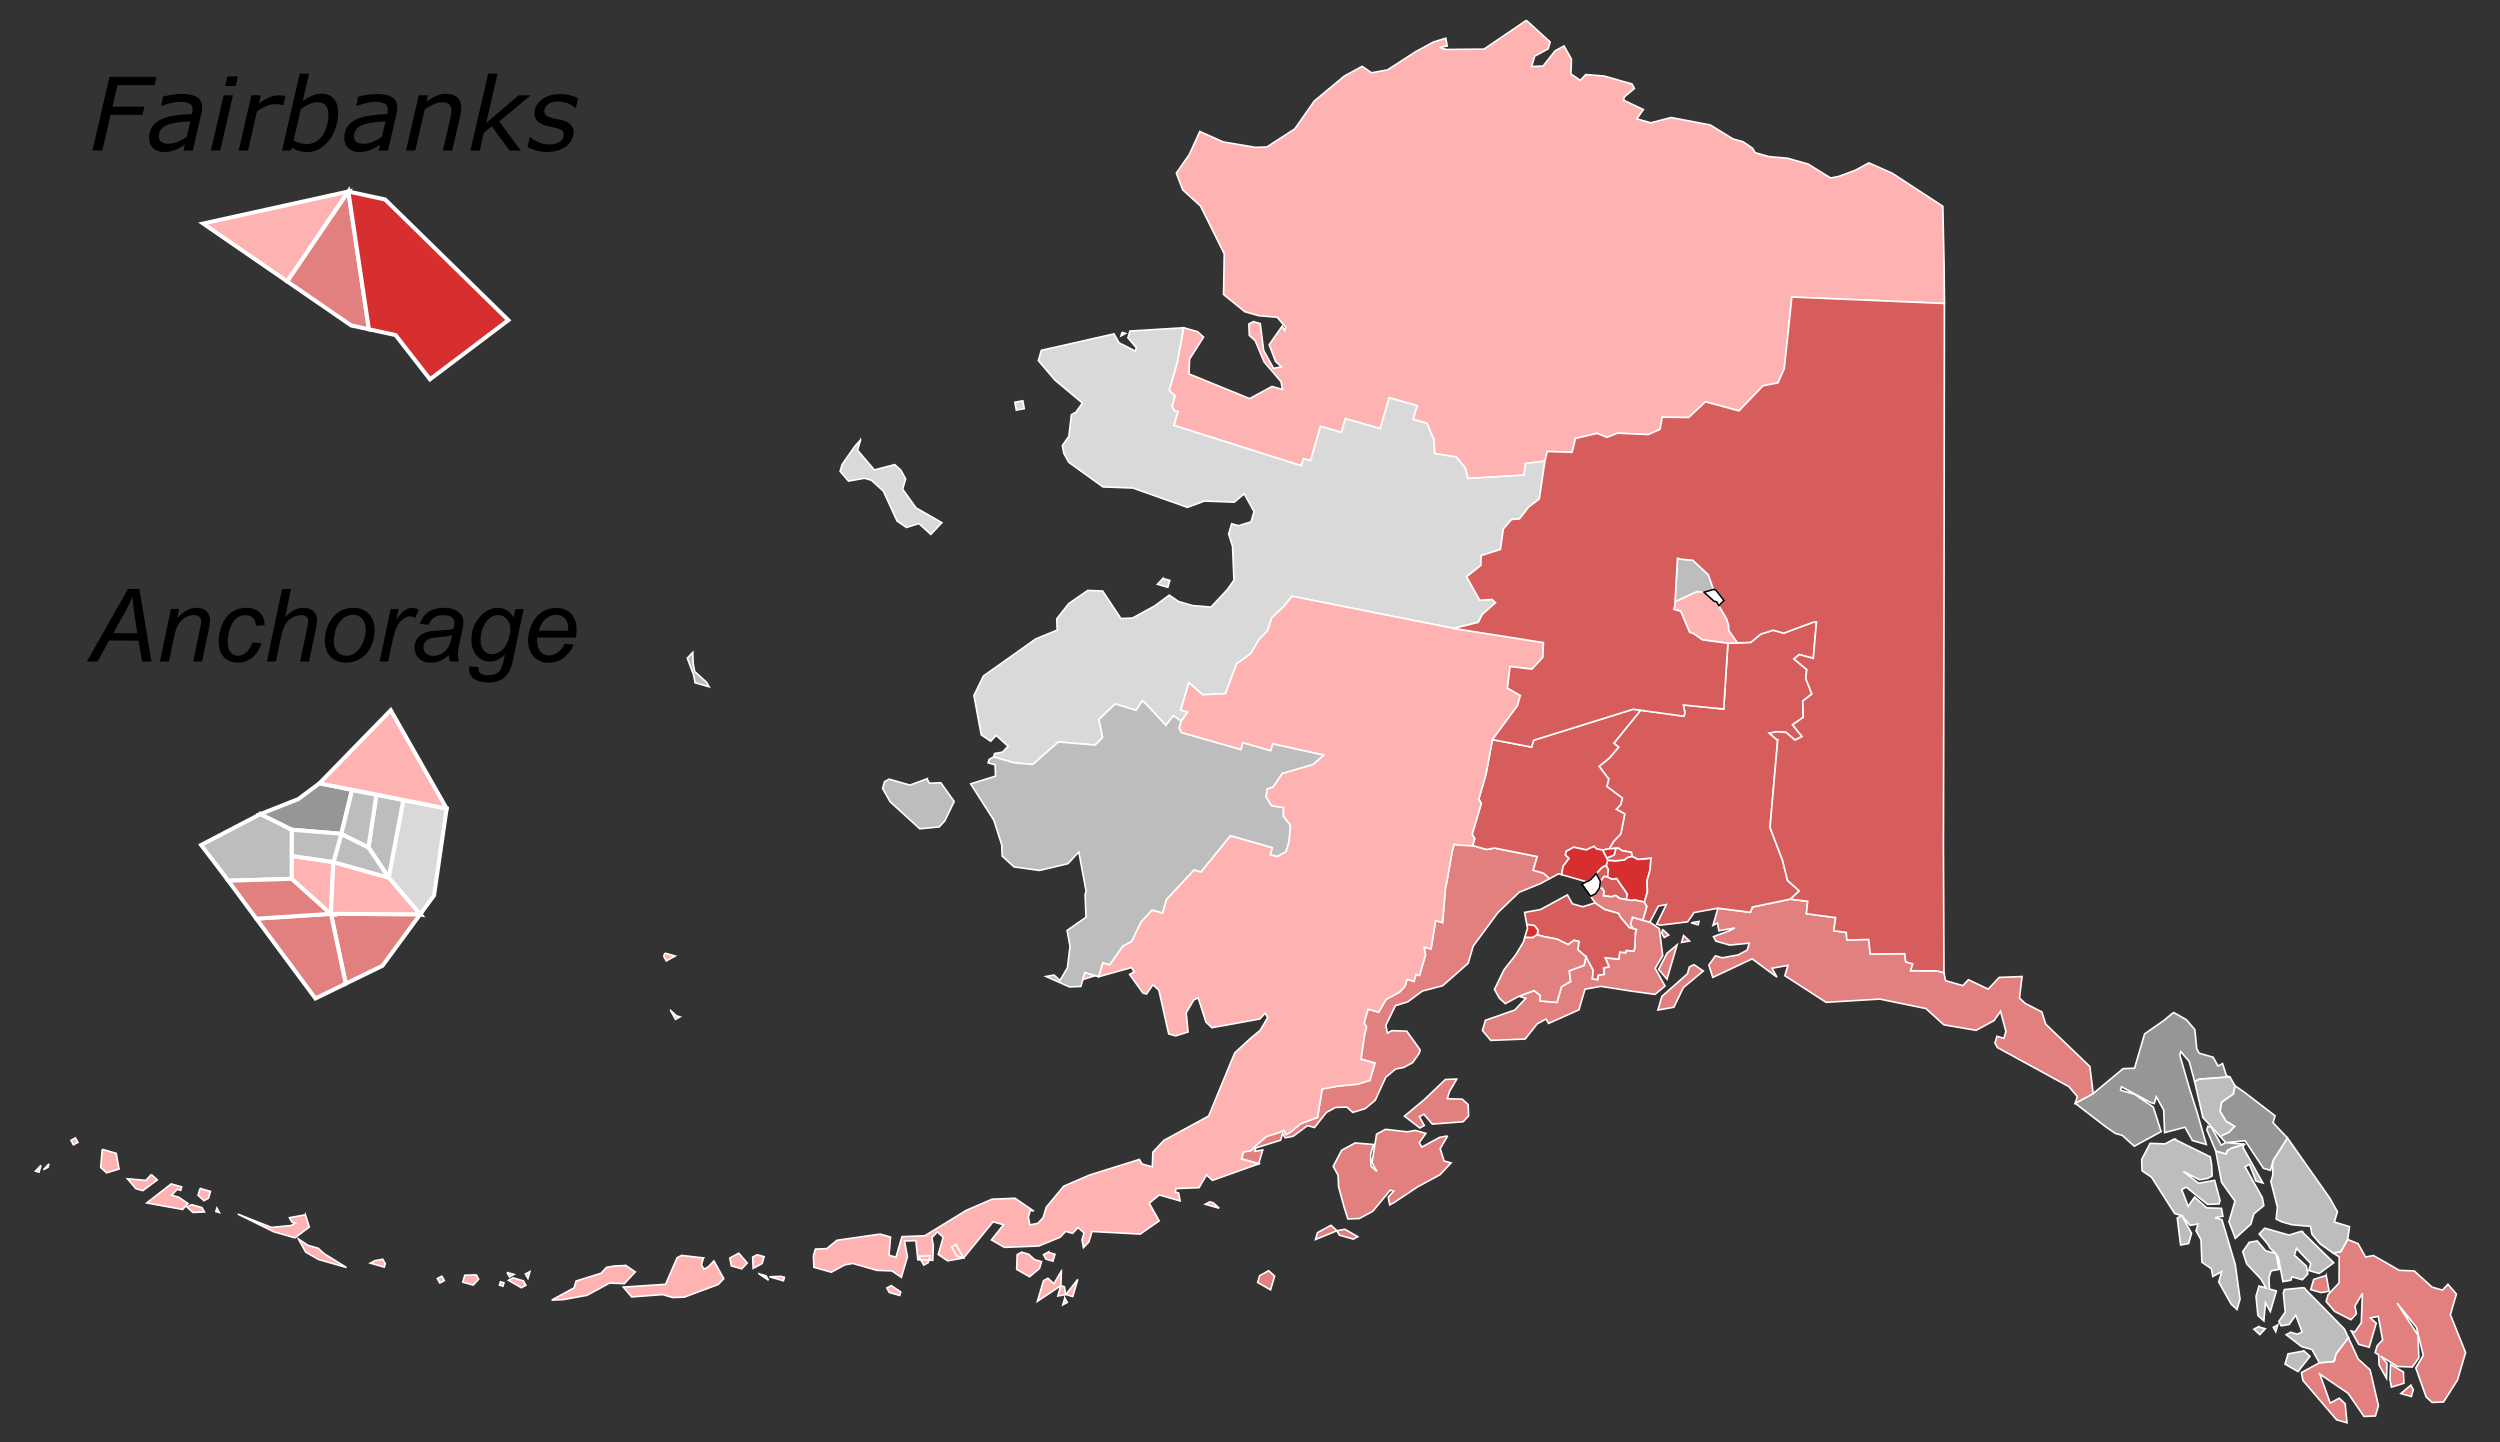 <svg xmlns:dc="http://purl.org/dc/elements/1.1/" xmlns:cc="http://creativecommons.org/ns#" xmlns:rdf="http://www.w3.org/1999/02/22-rdf-syntax-ns#" xmlns:svg="http://www.w3.org/2000/svg" xmlns="http://www.w3.org/2000/svg" xmlns:sodipodi="http://sodipodi.sourceforge.net/DTD/sodipodi-0.dtd" xmlns:inkscape="http://www.inkscape.org/namespaces/inkscape" version="1.1" id="svg5598" x="0px" y="0px" width="462.734" height="266.93" viewBox="0 0 462.734 266.93" enable-background="new 0 0 462.734 266.93" xml:space="preserve" sodipodi:docname="Alaska Senate election 2014.svg" inkscape:version="0.92.2 (5c3e80d, 2017-08-06)"><rect x="0" y="0" width="462.734" height="266.93" fill="#333333" stroke="none"/><sodipodi:namedview pagecolor="#ffffff" bordercolor="#666666" borderopacity="1" objecttolerance="10" gridtolerance="10" guidetolerance="10" inkscape:pageopacity="0" inkscape:pageshadow="2" inkscape:window-width="1278" inkscape:window-height="1351" id="namedview4644" showgrid="false" inkscape:zoom="3.0940724" inkscape:cx="256.92907" inkscape:cy="99.870112" inkscape:window-x="1272" inkscape:window-y="0" inkscape:window-maximized="0" inkscape:current-layer="AK_Counties"/><defs id="defs3"/><g id="layer1" transform="translate(-127.875,-385.424)"><g font-size="12px" stroke-miterlimit="4" id="AK_Counties" transform="matrix(2.921,0.835,0.846,-2.883,-358.369,1776.766)" style="font-size:12px;fill:#228b22;fill-opacity:1;fill-rule:nonzero;stroke:#ffffff;stroke-width:0.1;stroke-miterlimit:4"><path stroke-miterlimit="4" id="path4255" d="m 114.209,514.376 -1.982,-2.424 -2.205,-0.66 -0.439,0 0.439,0.221 -0.219,0.439 -0.66,-0.439 -0.881,-0.883 -1.322,-1.543 -0.883,-0.441 -0.66,0.223 -0.881,-0.883 -1.322,-1.982 -0.662,-1.98 -1.322,-1.543 -0.66,-0.219 -1.982,-0.223 -1.543,0.223 -0.221,-1.545 -0.439,-1.32 0.66,-0.881 1.322,-0.66 2.203,-2.426 0.66,-2.424 1.543,-0.658 0.883,0 1.102,0.219 0.66,-0.441 0,-0.219 -0.219,0.219 -0.441,-1.32 0.66,-0.883 0.441,-0.221 -0.441,-0.219 -0.881,0.881 -0.664,1.543 -0.438,0 -0.221,-0.221 0.221,-0.662 0.438,-0.219 0.885,-1.104 0.66,-0.439 0.66,-0.439 0.223,-0.441 -0.662,0 -1.102,-1.1 -3.967,0.438 -0.221,0.883 0.441,1.543 -0.441,0.219 -0.883,0 0.223,-2.203 0,-1.762 0.441,-0.221 0,-0.66 0.219,-0.221 0.221,0 0,-0.883 7.713,-0.221 0.439,0 0,0.443 0.441,0 0,2.201 1.32,0 0,0.881 2.203,0 0,1.982 1.762,0 0,-0.879 0.883,0 0.701,-0.876 0.265,-0.781 1.322,0.159 0.712,-0.496 0.342,-0.577 3.219,1.149 -0.104,0.712 1.09,0.47 -0.031,0.61 1.465,0.37 -0.036,0.881 1.175,0.667 0.643,-0.071 0.544,0.427 1.823,0.437 0.6,0.511 -0.085,0.755 1.554,0.427 0.712,1.216 2.113,0.029 0.98,1.897 0.821,0.427 0.126,0.942 -0.346,1.951 -0.439,2.422 9.031,2.203 -0.66,2.203 -1.102,3.525 -3.523,1.102 -1.543,0.219 -0.441,-0.439 -0.219,-0.221 -0.883,-0.66 -0.439,-0.223 -1.543,0.441 -1.322,0 -1.102,-0.219 -0.881,0 -0.223,0.219 -0.658,0.221 -0.664,0 -1.541,0.441 -2.424,-0.221 -1.102,-0.66 -0.881,0 0.221,0.66 -1.322,0.221 0,0.221 0.439,0.658 -0.219,0.223 -1.764,0 -1.1,-0.223 -0.219,-0.439 -0.662,0.221 -0.219,0.883 -0.662,0.66 -0.439,-0.441 -0.441,-1.102 -0.66,-0.221 0,0.662 0.66,0.66 0,0.441 -1.762,0.881 z" style="fill:#ffb2b2;fill-opacity:1;stroke:#ffffff;stroke-width:0.1;stroke-miterlimit:4"/><path stroke-miterlimit="4" id="path4293" d="m 183.139,456.072 -0.191,-0.838 -0.431,-0.214 0.425,-0.126 0.441,-1.543 -0.441,-0.879 0,-0.441 0.662,-0.441 1.102,-0.221 0.219,0.441 -0.219,0.441 0.219,0.879 0.441,-1.762 -0.221,-0.66 -0.221,0 0.662,-0.662 0.66,0 0,1.543 -0.439,0.221 0.439,0.221 0.662,-1.322 -0.221,-0.439 0,-0.441 0.244,-0.07 0.195,-0.592 0.662,-0.662 -0.221,0.883 -0.494,0.33 1.154,-0.33 0.881,0.221 0.221,0.662 -0.439,1.32 -1.764,1.541 1.543,-1.1 0.881,-1.543 -0.221,-0.881 1.104,-1.543 0.438,-0.219 0.66,0.219 0.441,1.543 0,1.762 -1.539,1.982 0,1.322 -0.664,0.439 -0.219,-0.439 -0.66,0 -1.322,0.66 -0.881,-0.221 -1.764,0.441 -0.439,-0.221 -0.662,0.662 -0.684,0.076 0,-1e-5 0,-2e-5 z m -0.638,-2.5 -0.662,-0.441 0,-0.658 0.662,0 0.441,0.219 -0.441,0.881 z m 2.365,-3.309 -0.447,-1.168 0.023,-0.479 -0.838,-0.33 -0.883,-0.883 0.221,-0.441 2.645,-1.762 0.66,0 -0.441,1.102 -0.439,0.221 -0.441,-0.441 -1.102,1.541 1.982,-0.66 1.322,-1.1 0.662,0.219 0,0.662 -1.104,1.982 -0.881,0.439 -0.939,1.098 4e-5,0 z m 2.924,-0.877 0.219,-0.883 0.221,-0.439 0.662,0.439 -0.221,0.662 -0.881,0.221 z m 1.541,-0.883 -0.439,-0.658 0.66,0 0,0.439 -0.221,0.219 z" style="fill:#e27f7f;fill-opacity:1;stroke:#ffffff;stroke-width:0.1;stroke-miterlimit:4"/><path stroke-miterlimit="4" id="path7118" d="m 177.874,461.062 -0.439,-1.541 0,-0.221 0.221,-0.662 0,-0.439 0.825,-1.414 0.124,-0.718 0.373,-0.071 0.66,0 1.102,0.221 0.219,-0.439 0.66,-0.443 0.9,-0.313 0.431,0.214 0.19,0.838 -0.113,0.785 -0.965,0.02 0,0.66 -0.662,0.662 -3.525,2.863 z m -2.424,-1.102 -0.66,-0.439 -0.221,-0.221 0,-0.221 -0.441,0 -0.221,0 0.883,-1.762 1.102,-0.881 0,-1.324 0.66,-0.879 0.662,1.1 0,0.662 0.441,0.66 -0.221,0.441 -1.543,1.541 0.221,0.221 0.66,-0.881 0.441,0 -1.764,1.764 0,0.219 z m -4.184,-0.881 -0.443,-0.441 -0.881,-0.221 -0.219,-1.1 0.219,-0.662 0.662,-0.219 1.98,-1.764 0.441,0 0.662,-0.439 0.439,0.219 0,-0.439 0.441,-0.441 0.441,-1.32 0.66,-0.221 0.221,-0.441 0.439,0.441 0,-0.662 1.104,-1.1 0.439,-0.223 0,0.223 0,0.439 -0.879,1.982 -1.545,2.422 -0.439,0 0.439,0.221 -0.219,0.443 -0.881,-0.223 -0.883,0.441 -0.221,-0.662 -0.662,0.883 0.223,0.221 1.543,-0.66 0.66,0.219 0,0.221 -0.66,1.102 -0.883,-0.441 -1.102,0.441 1.102,-0.221 0.439,0.221 0.221,0.219 -0.221,0.662 -0.219,0.439 -2.422,0.441 z m 1.76,-4.406 -0.219,-0.221 0.66,-1.541 0.439,0.219 0,0.662 -0.881,0.881 z m 7.273,1.104 -0.662,-0.443 -1.543,0 -0.221,-0.439 0.662,-0.441 0.221,-0.219 0.439,-0.221 0.221,-0.221 0.66,-1.32 0.443,0.219 0,0.221 0.66,0 0.219,0.439 -0.219,0.441 -0.881,0.441 0,0.439 1.1,-0.66 0,-0.441 0.662,0 0.662,0.881 -2.424,1.324 z m -1.104,-1.764 -0.66,0 -0.662,0.439 -0.439,-0.219 -0.221,-0.662 0.441,-0.66 1.102,-0.66 0.439,-0.441 -0.439,0 0,-0.662 0.439,-1.102 0.441,-0.219 -0.221,1.102 0.439,-0.441 0,1.322 -0.439,0 -0.221,0.662 0,0.439 0.441,0.219 -0.441,0.883 z m 2.203,-1.541 -1.1,-0.441 0,-0.221 0.439,-1.102 -0.221,-0.662 0.221,-0.219 0.441,0.219 0.217,0.662 0.664,-0.881 -0.223,-0.221 -0.441,0 -0.217,-0.221 1.102,-0.441 0.66,0 0.662,-0.658 0.838,0.33 -0.023,0.479 0.447,1.168 -0.381,0.445 -3.086,1.764 z m -0.881,-2.645 -0.219,-0.221 0.219,-0.221 0,0.441 z m -1.102,-0.441 -0.221,-0.221 0.441,-0.221 0.219,0.441 -0.439,0 z m 3.084,-0.66 -0.883,-0.441 0,-0.662 0.883,-0.219 0.441,1.1 -0.441,0.223 z" style="fill:#bdbdbd;fill-opacity:1;stroke:#ffffff;stroke-width:0.1;stroke-miterlimit:4"/><path stroke-miterlimit="4" id="path4277" d="m 169.064,466.57 -0.443,-0.66 -0.881,-1.102 0,-1.764 0,-0.439 -0.66,-0.221 -1.322,-1.982 -0.881,-0.881 2.203,-0.883 0.66,-0.221 0.441,0 0.883,-0.439 1.32,1.322 -0.883,1.32 -1.32,0.441 -0.881,0 0,0.221 1.982,-0.441 0.219,0 0,0.441 0.662,-0.662 0.441,-1.32 1.1,0.66 0.662,-0.66 0.881,0 -1.102,1.762 -0.879,1.322 -1.104,1.762 0,0.221 0.66,-0.439 0.662,-1.102 0.219,0.219 1.764,0.662 -0.221,0 -0.439,0.66 -0.223,-0.221 -0.439,0.439 -0.879,0 -0.223,0.223 -0.439,1.102 -0.662,0.441 -0.879,0.219 z m 4.844,-3.303 0.047,-0.508 -0.541,-0.688 0.06,-0.57 0.531,-0.496 0.584,-0.152 -0.227,-0.432 -0.447,-0.408 0.436,-0.271 1.1,0.439 1.545,-1.322 0.439,0 0,0.441 0,0.221 0.439,1.541 -1.102,0.662 0,0.439 -2.203,0.881 -0.662,0.223 3e-5,0 z m 0.443,-3.525 -0.223,-0.221 -0.221,0.221 -0.66,0.66 -0.221,0 0,-0.221 0.881,-1.102 0.221,0 0.441,0 0,0.221 0.221,0.221 0.66,0.439 -1.1,-0.219 z" style="fill:#969696;fill-opacity:1;stroke:#ffffff;stroke-width:0.1;stroke-miterlimit:4"/><path stroke-miterlimit="4" id="path7032" d="m 173.907,463.267 -0.439,0.439 -1.764,-0.662 -0.219,-0.219 1.1,-1.984 1.33,-0.829 0.447,0.409 0.226,0.431 -0.583,0.152 -0.532,0.496 -0.06,0.572 0.542,0.687 -0.048,0.507 z" style="fill:#bdbdbd;fill-opacity:1;stroke:#ffffff;stroke-width:0.1;stroke-miterlimit:4"/><path stroke-miterlimit="4" id="path4273" d="m 145.769,466.956 -1.051,-0.166 -2.084,-1.111 -0.025,-0.348 -1.965,-0.303 0,-1.102 0.221,0.219 0.219,-0.439 0.881,0.439 -0.219,-0.219 -0.881,-0.66 0.219,-0.223 0.881,0 1.104,0.441 0,-0.441 -0.441,-0.439 -0.881,-0.441 -0.439,0 -0.223,-0.66 0.441,-0.662 1.982,1.764 1.764,-0.66 -0.441,0.439 0.881,0.441 0,-0.662 2.865,-0.881 3.084,1.102 2.863,0.221 1.32,-0.66 1.984,0.219 0.881,0.881 0.221,0.662 0.66,-1.102 0,-0.441 -0.439,0 0,-0.439 0.221,-0.221 4.844,-1.102 0.662,-0.441 0,-0.439 0.881,0.881 -0.66,1.543 -3.305,1.762 -0.439,0.66 -1.104,0.219 -0.439,0.223 -0.221,1.32 -1.32,-0.441 -0.441,-0.879 -1.322,0.221 -0.223,-0.443 -1.1,0 -0.221,0.443 -0.439,0 -1.543,-0.443 0,0.443 -0.439,0 -0.201,0.467 -2.012,-0.598 -0.338,0.828 -1.266,-0.398 -0.168,0.443 -0.756,-0.121 -0.115,0.811 -1.777,-0.262 -0.139,0.758 z m -16.58,-1.928 -2.646,-0.221 -0.441,-0.223 -0.881,0 -0.881,-0.219 -0.221,0 0,-0.439 0.221,-1.982 0,-0.221 0.441,-2.203 -0.441,0 0.221,-1.762 -0.441,0 0.221,-0.441 0,-1.322 -0.221,0 0,-0.441 -0.439,0 0,-0.441 -0.221,-0.439 -0.221,-0.221 -0.441,-0.439 -0.219,-0.883 -0.662,0 0,-0.879 0.221,-0.221 0,-0.441 0.221,-1.543 0.881,0 0,-1.102 -0.66,-0.441 -1.102,-0.439 -0.881,-0.441 0.219,-1.76 -0.881,-0.662 -0.439,-0.662 -0.221,-0.219 -0.221,0.219 -0.219,-0.219 -0.662,-0.441 -0.439,-0.658 -0.219,-0.441 -0.439,-0.221 0,-0.443 1.098,0 0,0.883 -0.439,-0.219 0,0.219 1.32,0.881 0,0.441 0.221,-0.221 0.439,0.221 0.662,0.881 0.439,0 0.441,1.102 0.439,0.441 0.662,0.219 0.439,-0.219 0.662,0.439 0.441,0.662 0.219,1.541 0.441,0.66 0.439,0.223 0.441,0.439 0.223,0.66 0,0.221 -1.104,0.883 -0.881,-0.221 -0.221,-0.221 -0.221,0.441 0.221,1.32 0.66,0.441 0.662,0.879 1.102,0.664 1.102,1.76 0,1.102 0.879,2.424 0.883,1.543 1.104,0.881 0.441,0.441 -0.441,0.219 -0.66,0 0,0.883 z m 6.609,-1.984 0,-0.439 0.221,-0.221 0.219,0 0,-0.221 0.221,-0.881 0,-0.221 -0.459,-0.092 0.002,-0.145 -0.346,-0.057 0.059,-0.439 -0.812,-0.146 0.379,-0.465 -0.301,-0.176 0.154,-0.355 -0.344,-0.154 0.039,-0.275 -0.312,-0.041 -0.107,0.529 -0.646,0.666 0.031,-0.537 -0.779,-0.572 0.264,-0.611 -0.439,-0.459 0.002,-1.01 -1.014,-0.201 -0.08,0.334 -0.445,0.18 -0.795,-0.598 0.443,0 -0.443,-0.883 -1.539,-1.102 0,-0.66 0.658,-0.441 1.984,0.662 0.443,1.1 0.439,0.441 0.219,-0.221 1.543,1.322 0,1.322 0.881,0.439 1.764,0.221 1.541,0.221 0.439,0.662 -0.881,0.881 0.223,0.881 -0.662,1.543 -0.66,0.219 -0.441,0 -0.66,0 -8e-5,-6e-5 z m 1.98,-0.219 0,-0.221 0.221,-0.221 0.223,0.221 -0.443,0.221 z m 1.324,0 0,-0.441 0.438,0.221 -0.438,0.221 z m -0.223,-0.662 -0.439,-0.66 -0.219,-1.102 0.658,-0.441 0,2.203 z m 1.322,-0.881 -0.221,-0.221 0,-0.441 -1.102,-1.762 0,-0.881 0.883,0.439 0.219,1.324 0.441,0.66 0.441,0.66 -0.662,0.221 z m -11.898,-10.795 -0.658,-0.219 -0.883,-1.543 -0.881,-1.322 1.102,-0.441 0.219,0.221 -0.439,0.439 0.221,0.223 0.662,-0.441 1.762,0.66 0.219,0.439 -0.219,0.662 -0.439,0.221 -0.881,-0.221 0,0.441 0.217,0.881 z m 0.441,-3.525 -0.441,-0.219 -0.877,-0.881 -0.225,0.219 0.225,0.662 -0.664,0 -0.441,-0.221 -1.322,-0.221 -0.439,-0.439 0.221,-1.764 0.439,-0.441 -0.439,0.221 -0.221,0.66 0,0.662 -1.102,-0.221 -0.662,-0.66 -0.219,-1.1 0.439,-0.441 0.221,-0.664 0.662,-1.1 0.439,-0.66 0.66,0.219 0.664,0.662 0.658,1.543 0.221,0 -0.221,-0.443 0.221,-0.439 0.221,0.219 1.1,1.322 1.105,1.102 0.439,0.881 -0.439,0 -0.441,0.662 0.219,0.881 z m -5.287,-7.27 -0.662,-0.662 0,-0.441 1.104,0.883 -0.441,0.221 z m 0.441,-0.221 0.219,-0.219 0.881,0 0.221,0.219 -0.881,0.221 -0.439,-0.221 z m -3.305,-3.523 -0.441,-0.441 0,-0.441 0.881,-0.219 0,0.881 -0.439,0.221 z" style="fill:#e27f7f;fill-opacity:1;stroke:#ffffff;stroke-width:0.1;stroke-miterlimit:4"/><path stroke-miterlimit="4" id="path8275" d="m 129.743,460.831 -0.335,0.672 0.883,0.441 1.32,1.322 0.442,-0.441 0.66,0 0.66,0.441 0.661,-0.221 0.882,0 0.22,-0.22 0.662,-0.441 0.439,0 0,-0.221 0.221,-0.88 0,-0.221 -0.458,-0.092 0.002,-0.145 -0.346,-0.056 0.058,-0.44 -0.813,-0.147 0.379,-0.465 -0.3,-0.174 0.153,-0.355 -0.343,-0.154 0.038,-0.275 -0.312,-0.042 -0.108,0.53 -0.645,0.665 -0.6,0.285 -0.081,0.508 -0.301,-0.017 -0.276,-0.353 -0.743,0.137 -0.873,-0.078 -0.363,0.003 -0.022,0.273 -0.287,0.218 -0.473,-0.056 z" style="fill:#d75d5d;fill-opacity:1;stroke:#ffffff;stroke-width:0.1;stroke-miterlimit:4"/><path stroke-miterlimit="4" id="path8263" d="m 130.525,460.396 -0.213,-0.249 -0.463,-0.124 0,0.599 -0.106,0.21 0.473,0.056 0.287,-0.218 0.022,-0.273 z" style="fill:#d72f30;fill-opacity:1;stroke:#ffffff;stroke-width:0.1;stroke-miterlimit:4"/><path stroke-miterlimit="4" id="path8249" d="m 133.764,459.911 0.03,-0.537 -0.778,-0.572 0.264,-0.612 -0.439,-0.458 0.002,-1.01 -1.014,-0.202 -0.081,0.335 -0.447,0.179 -0.794,-0.598 -0.658,-0.66 -0.441,0.219 -0.44,0.441 0.221,1.322 0.437,1.101 0.223,0.883 0,0.28 0.464,0.124 0.213,0.249 0.363,-0.003 0.873,0.078 0.743,-0.137 0.276,0.353 0.301,0.017 0.081,-0.508 0.6,-0.285 z" style="fill:#e27f7f;fill-opacity:1;stroke:#ffffff;stroke-width:0.1;stroke-miterlimit:4"/><path stroke-miterlimit="4" id="path8341" d="m 133.308,464.63 0.133,0.352 0.212,0.031 -0.085,0.449 -0.197,0.225 -0.219,-0.219 -0.225,-0.45 0.38,-0.388 z" style="fill:#d75d5d;fill-opacity:1;stroke:#ffffff;stroke-width:0.1;stroke-miterlimit:4"/><path stroke-miterlimit="4" id="path8322" d="m 133.37,464.208 0.154,0.033 0.166,-0.135 0.047,-0.287 0.52,0.092 0.123,0.115 0.098,0.018 0.24,-0.104 0.422,0.042 -0.038,0.345 -0.895,0.744 -0.263,-0.113 -0.29,0.055 -0.212,-0.031 -0.133,-0.352 0.062,-0.422 z" style="fill:#d75d5d;fill-opacity:1;stroke:#ffffff;stroke-width:0.1;stroke-miterlimit:4"/><path stroke-miterlimit="4" id="path8283" d="m 135.14,463.982 0.351,0.042 0.119,0.076 0.627,0.045 0,0.662 -0.219,0.66 0,0.66 -0.146,0.732 -0.742,-0.291 -0.396,0.084 -0.246,-0.148 -0.16,-0.211 -0.5,-0.197 -0.449,-0.088 -0.006,-0.322 0.197,-0.225 0.085,-0.449 0.29,-0.055 0.263,0.113 0.895,-0.744 0.038,-0.345 z" style="fill:#d72f30;fill-opacity:1;stroke:#ffffff;stroke-width:0.1;stroke-miterlimit:4"/><path stroke-miterlimit="4" id="path4275" d="m 136.237,464.146 0.221,-0.22 0,-0.881 -0.66,0 0,-0.441 0.22,-0.22 -0.22,0 -0.662,0.441 -0.22,0.22 -0.882,0 -0.661,0.221 -0.388,0.31 0.253,0.238 0.132,0.394 0.154,0.033 0.165,-0.135 0.049,-0.287 0.518,0.092 0.124,0.114 0.097,0.018 0.24,-0.104 0.773,0.085 0.12,0.075 0.626,0.046 z" style="fill:#e27f7f;fill-opacity:1;stroke:#ffffff;stroke-width:0.1;stroke-miterlimit:4"/><path stroke-miterlimit="4" id="path8231" d="m 131.725,473.038 0.348,-0.152 -0.365,-0.816 -0.454,-0.648 0.782,-0.589 0.022,-0.479 1.107,-0.426 0.011,-0.406 -0.177,-0.358 0.573,-0.131 0.115,-1.241 -0.296,-0.575 -0.129,-0.512 0.531,0.192 0.241,-0.083 0.585,0.054 0.112,-0.216 0.4,-0.083 0.74,0.292 0.147,-0.734 0,-0.66 0.219,-0.66 0,-0.662 0.221,-0.219 0,-0.441 0,-0.441 0.441,0 0.219,1.102 0.441,0.221 -0.223,-1.322 0.223,0 1.543,0.662 0.219,0.66 1.322,0.662 1.965,0.303 0.025,0.348 2.084,1.111 0.381,0.641 -0.867,0.418 -0.629,1.098 -1.303,1.744 -1.047,5.293 -0.609,0.281 0.439,0.219 0.52,0.113 0.66,-0.305 0.35,0.328 -0.756,0.537 0.498,0.625 -0.309,0.957 0.414,0.568 -0.625,0.814 -0.094,0.547 -0.934,0.414 0.238,0.346 0.885,0.014 -0.441,2.209 -0.178,-0.059 -1.549,-1.16 -0.66,0 -0.662,-0.443 -0.441,-0.658 -1.32,-0.441 0.881,-3.965 -2.424,-0.442 0.221,-0.44 0,-0.219 -2.631,-0.377 -1.001,-2.41 z m 8.038,-9.111 -0.441,-0.221 0.441,0 0,0.221 z" style="fill:#d75d5d;fill-opacity:1;stroke:#ffffff;stroke-width:0.1;stroke-miterlimit:4"/><path stroke-miterlimit="4" id="path8259" d="m 130.925,464.367 -0.195,-3.7e-4 -0.439,-0.441 -0.442,0.22 -0.66,0 0,0.882 -2.647,-0.22 -0.441,-0.222 -0.881,0 0,0.442 -0.22,0.221 0,1.982 -0.22,0.22 0,1.542 -0.221,2.202 2.424,0.222 0,0.44 5.289,3.525 0.454,0.065 -1.001,-2.41 0.348,-0.152 -0.365,-0.815 -0.454,-0.648 0.782,-0.588 0.023,-0.48 1.106,-0.425 0.012,-0.407 -0.177,-0.358 0.573,-0.131 0.115,-1.241 -0.296,-0.574 -0.129,-0.512 -0.362,-0.186 -0.362,-0.038 -0.212,0.107 -0.392,-0.34 -0.778,-0.051 -0.366,-0.378 0.025,-0.226 0.268,-0.134 -0.215,-0.562 0.056,-0.53 z" style="fill:#d75d5d;fill-opacity:1;stroke:#ffffff;stroke-width:0.1;stroke-miterlimit:4"/><path stroke-miterlimit="4" id="path8317-1" d="m 133.648,466.844 0.146,0.053 0.242,-0.084 0.583,0.056 0.113,-0.216 -0.246,-0.148 -0.159,-0.212 -0.5,-0.196 -0.45,-0.089 -0.101,0.108 0.381,0.301 -0.01,0.426 z" style="fill:#d75d5d;fill-opacity:1;stroke:#ffffff;stroke-width:0.1;stroke-miterlimit:4"/><path stroke-miterlimit="4" id="path8308" d="m 133.277,466.116 -0.376,0.403 0.362,0.186 0.385,0.139 0.01,-0.426 -0.381,-0.301 z" style="fill:#d72f30;fill-opacity:1;stroke:#ffffff;stroke-width:0.1;stroke-miterlimit:4"/><path stroke-miterlimit="4" id="path4267" d="m 133.378,466.009 -0.006,-0.322 -0.218,-0.219 -0.441,-0.882 -0.073,-0.101 -0.147,-0.118 -1.568,3.7e-4 -0.056,0.53 0.215,0.562 -0.268,0.134 -0.025,0.226 0.366,0.378 0.778,0.051 0.392,0.34 0.212,-0.107 0.362,0.038 0.477,-0.511 z" style="fill:#d72f30;fill-opacity:1;stroke:#ffffff;stroke-width:0.1;stroke-miterlimit:4"/><path stroke-miterlimit="4" id="path7958" d="m 132.875,482.459 -0.603,2.616 0.221,0 0.699,0.14 1.167,-0.599 0.555,-0.781 -0.51,-0.326 -0.424,-0.078 -1.105,-0.972 z" style="fill:#000000;fill-opacity:1;stroke:#ffffff;stroke-width:0.1;stroke-miterlimit:4"/><path stroke-miterlimit="4" id="path7966" d="m 137.237,481.077 -0.559,-0.187 -1.542,-0.222 -0.661,0.222 -0.219,0 -0.883,1.1 -0.44,0 -4e-5,0.22 -0.058,0.249 1.105,0.972 0.424,0.078 0.72,-0.359 0.185,0 0.198,-0.189 0.672,-0.64 0.234,-0.355 0.097,-0.306 0.727,-0.583 z" style="fill:#ffb2b2;fill-opacity:1;stroke:#ffffff;stroke-width:0.1;stroke-miterlimit:4"/><path stroke-miterlimit="4" id="path8014" d="m 99.445,490.362 -3.082,-1.102 0,-0.439 0.66,-0.441 0,-0.221 -1.102,0.221 -0.441,0.441 -3.965,-2.205 0,-0.66 1.32,-0.881 1.984,-0.883 -0.221,-0.658 -0.221,-0.221 0.221,-1.324 -0.221,-0.658 0.221,-0.441 0.441,-0.441 2.422,-0.881 1.764,0.441 3.525,-0.221 0.883,0.66 1.762,0.441 0.441,0.662 0.881,-0.885 0,-0.658 -0.662,-0.441 -0.439,0 0,-0.66 0.439,-0.662 0.662,-1.98 -0.221,-0.662 -0.66,-1.322 -1.102,-0.221 -0.885,0 -0.658,0.221 -0.662,-0.881 -1.1,-1.102 -0.662,-0.221 -1.543,1.322 -0.881,-0.221 -0.883,-1.102 -0.439,-1.102 0.219,-0.66 -1.1,-0.883 -2.424,-3.082 -0.221,-1.322 1.102,-2.203 0.662,-0.221 0.219,0.439 0.883,-0.439 -0.221,-0.441 -0.441,-0.219 0,-0.221 1.322,0 1.102,0.221 1.102,1.762 2.205,0.439 0.311,0.572 -0.531,1.01 0.689,1.195 1.324,-0.027 0.211,0.68 0.418,-0.225 1.381,-0.84 0.27,0.703 0.553,-0.203 0.223,0.658 -0.441,0 0,1.764 1.018,-0.486 1.314,0.449 0.137,1.955 0.652,0.834 0.252,1.01 0.344,0.652 0.016,0.816 0.508,0.881 0.309,0.75 10.004,0.832 1.336,0.783 0.098,0.537 0.572,0.914 -0.262,0.133 -0.701,-0.26 -1.174,1.178 0.639,0.912 -0.154,0.584 1.027,0.691 -0.184,1.254 0.312,0.705 0.461,0.173 0.327,0.845 0.488,0.67 -0.319,2.338 -1.09,-0.471 0.104,-0.713 -3.219,-1.148 -0.342,0.576 -0.711,0.496 -1.322,-0.158 -0.266,0.779 -0.701,0.877 -0.883,0 0,0.879 -1.762,0 0,-1.982 -2.203,0 0,-0.881 -1.32,0 0,-2.201 -0.441,0 0,-0.443 -0.439,0 -7.713,0.221 0,0.883 -0.221,0 -0.219,0.221 0,0.66 -0.441,0.221 0,1.762 -0.223,2.203 z m -3.523,-1.32 0,-0.221 0.221,0.221 -0.221,0 z m -4.627,-5.729 -0.439,-0.221 0.221,-0.441 0.439,0.221 -0.221,0.441 z m -8.812,-5.068 -0.217,-0.439 -0.441,-1.322 0,-0.441 0.658,-0.439 0.883,0.439 0.439,0 0.883,-0.439 1.32,-1.543 0.662,-0.221 0.66,0.441 0.881,-0.441 0.441,0.883 -1.764,0.439 -1.102,0.881 0,0.66 -0.439,0.441 -0.441,0.221 -1.102,-0.662 -1.322,0.883 0,0.66 z m 20.049,-3.084 -0.219,-0.439 0.66,0 0,0.439 -0.441,0 z" style="fill:#d9d9d9;fill-opacity:1;stroke:#ffffff;stroke-width:0.1;stroke-miterlimit:4"/><path stroke-miterlimit="4" id="path8041" d="m 103.435,467.575 -0.211,-0.68 -1.324,0.027 -0.689,-1.195 0.531,-1.01 -0.311,-0.572 -2.205,-0.439 -1.102,-1.762 -1.102,-0.221 -1.322,0 -0.221,-0.221 0,-0.221 0.441,0 0.221,-0.662 -1.322,-0.879 1.982,-1.764 0.881,-1.322 0.221,-0.66 0.881,-0.441 1.543,0.223 1.545,0.879 0.439,0.881 1.102,-2.203 0,-0.221 0.438,-1.32 -0.879,-1.102 0.441,-0.881 0.221,-1.322 -0.221,-0.881 -0.441,0.221 -0.441,-0.221 1.545,-0.221 0.66,0.221 0,0.881 0.881,0 0,0.881 0.439,0 0.441,1.322 0.441,0.439 0.219,1.322 0.441,0.881 0.662,0 0,0.883 0.658,1.32 0.441,0.881 0.441,0 1.102,2.645 2.643,0 0,-0.441 0.441,0 0.439,0.441 0,0.662 -0.197,0.977 -0.574,0.424 -0.131,0.504 -0.748,-0.082 -0.451,0.418 -0.084,0.48 0.322,0.236 0.303,0.947 1.646,1.059 0.467,0.742 -3.195,-0.197 0,-0.441 -1.764,0 0,-0.439 -2.863,0 -0.879,0 -0.223,0.219 0,0.441 -0.553,0.203 -0.27,-0.703 -1.381,0.84 -0.418,0.225 z m -27.121,-4.75 -0.217,-0.441 0.656,-0.881 0.223,-0.441 0.883,0 -0.223,0.221 -0.883,0.441 -0.217,0.439 -0.223,0.662 z m 15.863,-3.525 -0.883,-0.662 -1.32,0 -0.223,-0.221 0,-0.439 0.662,-0.66 2.203,-1.102 1.102,0.439 0.221,0.441 0.219,1.32 -1.102,0.883 -0.66,-0.221 -0.219,0.221 z" style="fill:#bdbdbd;fill-opacity:1;stroke:#ffffff;stroke-width:0.1;stroke-miterlimit:4"/><path stroke-miterlimit="4" d="m 125.882,477.806 -5.492,-0.68 -10.004,-0.832 -0.309,-0.75 -0.508,-0.881 -0.016,-0.816 -0.344,-0.652 -0.252,-1.01 -0.652,-0.834 -0.137,-1.955 -1.314,-0.449 -1.018,0.486 0,-1.764 0.441,0 -0.223,-0.658 0,-0.441 0.223,-0.219 3.742,0 0,0.439 1.764,0 0,0.441 3.195,0.197 -0.467,-0.742 -1.646,-1.057 -0.303,-0.949 -0.322,-0.236 0.084,-0.479 0.451,-0.42 0.748,0.082 0.131,-0.504 0.576,-0.422 0.195,-0.979 0,-0.662 -0.439,-0.441 -0.441,0 0,0.441 -2.643,0 -1.102,-2.645 -0.441,0 -0.441,-0.881 -0.658,-1.32 0,-0.883 -0.662,0 -0.441,-0.881 -0.219,-1.322 -0.441,-0.439 -0.441,-1.322 -0.439,0 0,-0.881 1.762,1.102 0.221,-0.221 -0.221,-0.221 1.102,-0.879 0.221,0 0.219,0.66 0.441,-0.221 1.324,-2.424 0.438,0 0.662,0.441 -0.439,1.102 0.219,0.881 0.221,0.221 0.881,-1.322 0.441,-0.221 2.643,1.322 0.221,0.439 0.221,-0.219 -0.221,-0.883 -0.441,-0.66 -0.66,-1.102 -0.441,-4.186 -2.201,-2.203 -0.441,-0.881 0.221,-0.883 -0.66,0 -0.223,0.223 -2.643,-1.766 -1.322,-1.1 -0.66,-1.541 0,-0.662 -0.219,-0.439 -0.441,-0.223 -0.221,0.441 0,0.441 0.221,0 -0.66,0.221 -0.662,0.221 -1.322,-0.441 -1.32,-1.102 -1.986,-2.203 -1.32,-0.439 0,-1.322 -0.441,0 -0.221,1.102 -0.662,0 -2.422,-1.102 -0.441,-0.66 -0.66,-0.221 0,-0.443 0.221,-0.66 1.102,0 0.66,0.66 0.441,0.223 1.541,0 0.883,0.221 0.66,-0.221 0,1.32 -0.441,0.883 0.66,0.221 0.441,-1.104 0.883,0.221 -0.221,0.883 -0.221,0.439 0.221,0.441 0.439,-0.223 0,-1.1 0.662,-0.221 0.881,0.441 1.104,2.643 0.66,0 -0.443,-1.102 0.885,-0.221 1.982,0.66 1.1,0.883 0.223,0.441 0.439,0 0.221,0.439 0.441,-0.221 0,-0.441 0.219,-0.439 0.221,0.439 0,0.662 2.865,0.662 0.879,1.102 -0.879,0.879 0.439,0.66 1.322,0 -0.221,0.441 -0.219,0 0,0.223 1.32,0.439 0.221,0.881 0.439,-0.219 2.422,1.76 -1.098,0 0,0.443 0.439,0.221 0.219,0.441 0.439,0.658 0.662,0.441 0.219,0.219 0.221,-0.219 0.221,0.219 0.439,0.662 0.881,0.662 -0.219,1.76 0.881,0.441 1.102,0.439 0.66,0.441 0,1.102 -0.881,0 -0.221,1.543 0,0.441 -0.221,0.221 0,0.879 0.662,0 0.219,0.883 0.441,0.439 0.221,0.221 0.221,0.439 0,0.441 0.439,0 0,0.441 0.221,0 0,1.322 -0.221,0.441 0.441,0 -0.221,1.762 0.441,0 -0.441,2.203 0,0.221 -0.221,1.982 0,0.439 0.221,0 0.881,0.219 0,0.443 -0.221,0.221 0,1.982 -0.219,0.219 0,1.543 -0.221,2.201 0.881,2.426 0,0.66 -0.881,0.219 -0.221,1.324 1.324,0.219 0.438,0.883 -0.219,0.881 z m -21.146,-27.318 0,-0.441 0.66,0.441 -0.66,0 z m -24.895,-5.949 0,-0.219 0.221,-0.221 0.439,0.439 -0.66,0 z m 1.322,-3.303 0.441,-0.441 0.219,0.221 -0.219,0 -0.441,0.221 z m 34.807,-2.205 -0.221,-0.219 0.881,0 -0.439,0.219 -0.221,0 z m -8.592,-5.725 -0.221,-0.223 0.221,-0.221 0.439,0 0,0.443 -0.439,0 z m -1.541,-0.443 -0.221,-0.219 0.221,-0.881 0.881,-0.221 0.439,0.66 0,0.441 -0.439,0 -0.439,0.219 -0.441,0 z m 2.643,-0.441 -0.219,-0.879 -0.443,0.221 -0.219,-0.221 0,-1.322 1.102,1.322 -0.221,0.879 z m 1.102,-0.219 -0.439,-1.102 0.439,0 0,1.102 z m -7.711,-0.002 -0.221,-0.219 0.441,-0.441 0.441,0 -0.221,0.221 -0.441,0.439 z m 6.83,-0.66 0,-0.662 0.441,0.221 -0.223,0.441 -0.219,0 z m -8.152,-0.441 -0.662,-0.221 0.443,-0.439 0.219,0.221 0,0.439 z m 8.594,-0.221 0,-0.439 0.219,0.221 -0.219,0.219 z m -10.357,-2.203 -0.219,-0.219 0.219,-0.221 0.662,0 0,0.221 -0.662,0.219 z m -8.371,-0.439 -0.221,-0.221 0.221,-0.66 0.439,0.439 0,0.441 -0.219,0 -0.221,0 z m -1.102,-0.221 -0.439,-0.441 0.219,-0.439 0.662,0 0.221,0.439 -0.662,0.441 z m 2.863,-0.66 -0.66,-0.221 0.881,0 0,0.221 -0.221,0 z m -4.846,-0.221 -1.322,-0.221 -0.221,-0.219 -0.219,-1.764 -2.424,-0.881 0.66,-0.441 1.764,0.662 0.66,0 0.66,0.221 1.762,1.32 0.223,0.441 -0.883,0.881 -0.219,-0.439 -0.221,-0.223 -0.221,0.223 0,0.439 z m 3.523,0 0.662,-0.221 -0.221,0.221 -0.441,0 z m -7.93,-1.764 -0.66,-0.219 -0.441,-0.221 -0.217,-0.439 -1.324,-0.883 0,-0.439 -1.1,-1.102 0.66,0.219 1.322,0.662 1.1,1.102 0.881,0.221 0.441,0.881 -0.662,0.219 z m -34.369,-1.762 -0.219,-0.221 0.219,-0.219 0.223,0.219 -0.223,0.221 z m 1.764,-0.221 0.223,-1.102 0.439,-0.219 0.66,0.439 -0.439,0.881 -0.441,0 -0.441,0 z m 27.102,0 -0.223,-0.219 0.223,-0.221 0,0.439 z m -14.102,-0.439 -0.883,-0.441 0.221,-0.221 0.221,0 -0.221,-0.219 -1.102,-0.441 -2.203,0.221 2.424,-0.441 1.322,0 0.66,0.881 -0.439,0.662 z m 12.775,0 0.223,-0.221 0.219,0.221 -0.219,0 -0.223,0 z m -22.471,-0.221 -0.221,-0.441 -1.1,-0.219 0.66,-0.441 0.439,0 0.662,0.881 -0.441,0.221 z m 3.086,0 0,-0.441 0.439,-0.219 0.221,0.219 0,0.441 -0.441,0 -0.219,0 z m 19.826,0 -0.219,-0.221 0.881,-0.221 0.223,0.221 -0.223,0.221 -0.662,0 z m -21.59,-0.221 -1.102,-1.541 2.203,0.221 0.221,0.439 -0.66,0.221 -0.441,0 0.221,0.439 0.221,0 0,0.221 -0.662,0 z m 19.387,-0.221 -0.658,-0.219 0,-0.441 0.658,0 0.223,0.441 -0.223,0.219 z m 1.543,0 0,-0.219 0.219,0 0,0.219 -0.219,0 z m -17.846,-0.439 0,-0.221 0.221,0 -0.221,0.221 z m -10.572,-0.221 -0.225,-0.439 0.225,0.219 0,0.221 z m 9.031,0 -0.221,-0.221 0.441,-0.219 0.66,0.219 -0.221,0.221 -0.66,0 z m 12.115,0 -0.439,-0.221 -0.221,-0.219 0.883,0 0,0.219 -0.223,0.221 z m 3.746,0 -0.221,-0.221 0.221,-0.219 0.221,0.219 -0.221,0.221 z m -25.336,-0.221 -0.221,-0.439 0.221,0 0,0.439 z m 16.305,0 0.66,-0.66 0.881,-0.221 1.764,0 -1.543,0.441 -0.441,0.221 -0.66,0 -0.66,0.219 z" id="path8069" style="fill:#ffb2b2;fill-opacity:1;stroke:#ffffff;stroke-width:0.1;stroke-miterlimit:4"/><path stroke-miterlimit="4" d="m 132.875,482.459 -0.603,2.616 0.221,0 0.699,0.14 1.167,-0.599 0.555,-0.781 -0.51,-0.326 -0.424,-0.078 -1.105,-0.972 z" id="path8075" style="fill:#bdbdbd;fill-opacity:1;stroke:#ffffff;stroke-width:0.1;stroke-miterlimit:4"/><path stroke-miterlimit="4" id="path8083" d="m 141.254,475.984 1.046,-5.294 1.303,-1.744 0.628,-1.098 0.867,-0.419 -0.381,-0.641 1.052,0.167 0.138,-0.758 1.778,0.261 0.115,-0.81 0.756,0.12 0.168,-0.441 1.266,0.398 0.338,-0.829 2.01,0.599 0.202,-0.468 0.44,0 0,-0.442 1.542,0.442 0.441,1.4e-4 -2.202,7.49 -5.508,19.166 -3.746,12.998 -9.031,-2.203 0.439,-2.422 0.346,-1.951 -0.125,-0.941 -0.822,-0.428 -0.979,-1.896 -2.113,-0.029 -0.713,-1.215 -1.553,-0.428 -0.002,0 0.086,-0.754 -0.6,-0.512 -1.824,-0.438 -0.543,-0.426 -0.643,0.07 -1.176,-0.668 0.037,-0.881 -1.467,-0.369 0.031,-0.609 0.318,-2.338 -0.488,-0.67 -0.326,-0.846 -0.461,-0.172 -0.312,-0.705 0.184,-1.254 -1.027,-0.691 0.154,-0.584 -0.639,-0.912 1.174,-1.178 0.701,0.26 0.262,-0.133 -0.572,-0.914 -0.098,-0.537 -1.336,-0.783 5.492,0.68 0.219,-0.881 -0.438,-0.883 -1.324,-0.219 0.221,-1.324 0.881,-0.219 0,-0.66 -0.881,-2.426 2.424,0.223 0,0.439 5.289,3.525 3.084,0.441 0,0.219 -0.221,0.441 2.424,0.441 -0.881,3.965 -1.543,-0.223 -0.66,0.223 -0.221,0 -0.883,1.1 -0.439,0 0,0.221 -0.057,0.25 -0.603,2.615 0.221,0 0.699,0.139 1.166,-0.598 0.555,-0.781 0.154,0 0.652,-0.482 -0.213,-0.391 0.672,-0.641 0.234,-0.355 0.098,-0.305 0.727,-0.584 0.762,0.254 0.441,0.658 0.662,0.443 0.66,0 1.549,1.16 0.178,0.059 0.441,-2.209 -0.885,-0.013 -0.239,-0.347 0.934,-0.414 0.093,-0.547 0.625,-0.814 -0.414,-0.568 0.309,-0.956 -0.497,-0.625 0.754,-0.537 -0.349,-0.329 -0.661,0.305 -0.519,-0.114 -0.44,-0.219 0.611,-0.28 z" style="fill:#d75d5d;fill-opacity:1;stroke:#ffffff;stroke-width:0.1;stroke-miterlimit:4"/><path style="font-size:12px;fill:#ffffff;fill-opacity:1;fill-rule:nonzero;stroke:#000000;stroke-width:0.099;stroke-miterlimit:4;stroke-dasharray:none;stroke-opacity:1" d="m 134.914,483.836 -0.51,-0.327 0.409,-0.204 0.311,-0.155 0.074,-1.8e-4 0.111,2.7e-4 0.198,-0.189 0.213,0.391 -0.653,0.483 -0.153,3.6e-4 z" id="path7999"/><path stroke-miterlimit="4" id="path7999-4" d="m 46.244,477.928 -5.91,2.004 7.941,4.358 -2.031,-6.362 z" style="font-size:12px;fill:#ffb2b2;fill-opacity:1;fill-rule:nonzero;stroke:#ffffff;stroke-width:0.248;stroke-miterlimit:4;stroke-dasharray:none"/><path stroke-miterlimit="4" id="path7995-8" d="m 48.275,484.289 3.566,-7.814 -1.105,-0.073 -4.492,1.525 2.031,6.362 z" style="font-size:12px;fill:#e27f7f;fill-opacity:1;fill-rule:nonzero;stroke:#ffffff;stroke-width:0.248;stroke-miterlimit:4;stroke-dasharray:none"/><path stroke-miterlimit="4" id="path4263-5" d="m 48.275,484.289 2.285,0.151 9.276,-5.063 -3.567,-4.83 -2.771,2.038 -1.658,-0.109 -3.566,7.814 z" style="font-size:12px;fill:#d72f30;fill-opacity:1;fill-rule:nonzero;stroke:#ffffff;stroke-width:0.248;stroke-miterlimit:4;stroke-dasharray:none"/><g id="text4251" style="font-style:normal;font-variant:normal;font-weight:normal;font-stretch:normal;font-size:14.893px;line-height:100%;font-family:sans-serif;-inkscape-font-specification:'sans-serif, Normal';text-align:start;letter-spacing:0px;word-spacing:0px;writing-mode:lr-tb;text-anchor:start;fill:#000000;fill-opacity:1;fill-rule:nonzero;stroke:none;stroke-width:1px;stroke-linecap:butt;stroke-linejoin:miter;stroke-miterlimit:4;stroke-opacity:1" transform="matrix(0.954,0.276,0.28,-0.967,0,0)"><path id="path4211" style="font-style:italic;font-variant:normal;font-weight:normal;font-stretch:normal;font-size:6.205px;font-family:sans-serif;-inkscape-font-specification:'sans-serif Italic'" d="m 170.448,-455.286 -2.279,0 -0.306,1.309 1.96,0 -0.118,0.509 -1.957,0 -0.506,2.182 -0.606,0 1.042,-4.512 2.884,0 -0.115,0.512 z"/><path id="path4213" style="font-style:italic;font-variant:normal;font-weight:normal;font-stretch:normal;font-size:6.205px;font-family:sans-serif;-inkscape-font-specification:'sans-serif Italic'" d="m 172.635,-453.072 q -0.467,0.018 -0.83,0.073 -0.361,0.051 -0.597,0.151 -0.245,0.1 -0.373,0.273 -0.127,0.17 -0.127,0.424 0,0.218 0.148,0.333 0.148,0.115 0.461,0.115 0.276,0 0.561,-0.121 0.288,-0.124 0.536,-0.297 l 0.221,-0.951 z m -0.33,1.424 q -0.082,0.049 -0.224,0.139 -0.139,0.088 -0.285,0.151 -0.155,0.07 -0.345,0.115 -0.191,0.049 -0.439,0.049 -0.403,0 -0.654,-0.233 -0.251,-0.236 -0.251,-0.615 0,-0.403 0.176,-0.679 0.179,-0.279 0.527,-0.454 0.342,-0.173 0.824,-0.248 0.485,-0.079 1.103,-0.097 0.018,-0.085 0.03,-0.145 0.012,-0.064 0.012,-0.13 0,-0.145 -0.058,-0.236 -0.058,-0.091 -0.164,-0.145 -0.106,-0.054 -0.248,-0.073 -0.139,-0.021 -0.309,-0.021 -0.258,0 -0.588,0.085 -0.33,0.082 -0.536,0.164 l -0.03,0 0.112,-0.57 q 0.173,-0.045 0.506,-0.103 0.333,-0.058 0.639,-0.058 0.63,0 0.945,0.197 0.315,0.197 0.315,0.624 0,0.082 -0.015,0.176 -0.012,0.091 -0.03,0.173 l -0.53,2.297 -0.567,0 0.085,-0.361 z"/><path id="path4215" style="font-style:italic;font-variant:normal;font-weight:normal;font-stretch:normal;font-size:6.205px;font-family:sans-serif;-inkscape-font-specification:'sans-serif Italic'" d="m 175.55,-455.829 -0.136,0.591 -0.642,0 0.136,-0.591 0.642,0 z m -0.303,1.157 -0.782,3.384 -0.57,0 0.782,-3.384 0.57,0 z"/><path id="path4217" style="font-style:italic;font-variant:normal;font-weight:normal;font-stretch:normal;font-size:6.205px;font-family:sans-serif;-inkscape-font-specification:'sans-serif Italic'" d="m 178.332,-454.071 -0.03,0 q -0.121,-0.03 -0.227,-0.042 -0.103,-0.015 -0.251,-0.015 -0.285,0 -0.567,0.13 -0.279,0.127 -0.536,0.309 l -0.545,2.403 -0.576,0 0.773,-3.384 0.576,0 -0.115,0.5 q 0.403,-0.282 0.682,-0.391 0.282,-0.109 0.539,-0.109 0.148,0 0.215,0.009 0.067,0.006 0.194,0.027 l -0.13,0.564 z"/><path id="path4219" style="font-style:italic;font-variant:normal;font-weight:normal;font-stretch:normal;font-size:6.205px;font-family:sans-serif;-inkscape-font-specification:'sans-serif Italic'" d="m 181.692,-453.602 q 0,0.494 -0.155,0.942 -0.155,0.448 -0.412,0.767 -0.27,0.333 -0.603,0.518 -0.333,0.182 -0.736,0.182 -0.27,0 -0.506,-0.073 -0.233,-0.07 -0.418,-0.188 l -0.076,0.167 -0.533,0 1.088,-4.715 0.57,0 -0.388,1.685 q 0.282,-0.197 0.551,-0.321 0.27,-0.127 0.6,-0.127 0.494,0 0.754,0.306 0.264,0.306 0.264,0.857 z m -0.936,1.36 q 0.17,-0.264 0.255,-0.579 0.085,-0.315 0.085,-0.673 0,-0.361 -0.158,-0.554 -0.158,-0.197 -0.503,-0.197 -0.251,0 -0.521,0.124 -0.27,0.124 -0.503,0.282 l -0.445,1.936 q 0.194,0.103 0.376,0.161 0.185,0.058 0.439,0.058 0.315,0 0.564,-0.155 0.248,-0.155 0.412,-0.403 z"/><path id="path4221" style="font-style:italic;font-variant:normal;font-weight:normal;font-stretch:normal;font-size:6.205px;font-family:sans-serif;-inkscape-font-specification:'sans-serif Italic'" d="m 184.597,-453.072 q -0.467,0.018 -0.83,0.073 -0.361,0.051 -0.597,0.151 -0.245,0.1 -0.373,0.273 -0.127,0.17 -0.127,0.424 0,0.218 0.148,0.333 0.148,0.115 0.461,0.115 0.276,0 0.561,-0.121 0.288,-0.124 0.536,-0.297 l 0.221,-0.951 z m -0.33,1.424 q -0.082,0.049 -0.224,0.139 -0.139,0.088 -0.285,0.151 -0.155,0.07 -0.345,0.115 -0.191,0.049 -0.439,0.049 -0.403,0 -0.654,-0.233 -0.251,-0.236 -0.251,-0.615 0,-0.403 0.176,-0.679 0.179,-0.279 0.527,-0.454 0.342,-0.173 0.824,-0.248 0.485,-0.079 1.103,-0.097 0.018,-0.085 0.03,-0.145 0.012,-0.064 0.012,-0.13 0,-0.145 -0.058,-0.236 -0.058,-0.091 -0.164,-0.145 -0.106,-0.054 -0.248,-0.073 -0.139,-0.021 -0.309,-0.021 -0.258,0 -0.588,0.085 -0.33,0.082 -0.536,0.164 l -0.03,0 0.112,-0.57 q 0.173,-0.045 0.506,-0.103 0.333,-0.058 0.639,-0.058 0.63,0 0.945,0.197 0.315,0.197 0.315,0.624 0,0.082 -0.015,0.176 -0.012,0.091 -0.03,0.173 l -0.53,2.297 -0.567,0 0.085,-0.361 z"/><path id="path4223" style="font-style:italic;font-variant:normal;font-weight:normal;font-stretch:normal;font-size:6.205px;font-family:sans-serif;-inkscape-font-specification:'sans-serif Italic'" d="m 189.242,-453.899 q 0,0.073 -0.015,0.197 -0.012,0.124 -0.036,0.218 l -0.509,2.197 -0.57,0 0.445,-1.927 q 0.036,-0.161 0.054,-0.279 0.021,-0.121 0.021,-0.239 0,-0.255 -0.127,-0.382 -0.124,-0.13 -0.451,-0.13 -0.23,0 -0.509,0.127 -0.276,0.127 -0.539,0.303 l -0.585,2.527 -0.57,0 0.782,-3.384 0.57,0 -0.088,0.376 q 0.324,-0.227 0.606,-0.348 0.285,-0.121 0.585,-0.121 0.442,0 0.688,0.224 0.248,0.221 0.248,0.642 z"/><path id="path4225" style="font-style:italic;font-variant:normal;font-weight:normal;font-stretch:normal;font-size:6.205px;font-family:sans-serif;-inkscape-font-specification:'sans-serif Italic'" d="m 192.887,-451.287 -0.691,0 -1.082,-1.488 -0.491,0.397 -0.248,1.091 -0.576,0 1.091,-4.715 0.576,0 -0.703,3.03 1.985,-1.7 0.748,0 -1.93,1.6 1.321,1.785 z"/><path id="path4227" style="font-style:italic;font-variant:normal;font-weight:normal;font-stretch:normal;font-size:6.205px;font-family:sans-serif;-inkscape-font-specification:'sans-serif Italic'" d="m 194.484,-451.205 q -0.379,0 -0.679,-0.094 -0.297,-0.094 -0.497,-0.203 l 0.127,-0.609 0.03,0 q 0.064,0.054 0.164,0.13 0.103,0.073 0.261,0.145 0.142,0.07 0.324,0.121 0.185,0.049 0.394,0.049 0.427,0 0.67,-0.158 0.242,-0.158 0.242,-0.464 0,-0.161 -0.124,-0.245 -0.124,-0.088 -0.358,-0.142 -0.118,-0.027 -0.285,-0.061 -0.164,-0.033 -0.333,-0.079 -0.354,-0.1 -0.524,-0.288 -0.17,-0.191 -0.17,-0.464 0,-0.236 0.103,-0.442 0.103,-0.206 0.306,-0.379 0.194,-0.164 0.494,-0.264 0.3,-0.103 0.667,-0.103 0.303,0 0.603,0.076 0.303,0.076 0.494,0.188 l -0.121,0.582 -0.03,0 q -0.049,-0.039 -0.148,-0.106 -0.097,-0.067 -0.248,-0.136 -0.13,-0.058 -0.306,-0.1 -0.173,-0.042 -0.361,-0.042 -0.379,0 -0.615,0.161 -0.236,0.158 -0.236,0.433 0,0.151 0.115,0.255 0.115,0.1 0.351,0.158 0.148,0.036 0.309,0.07 0.164,0.03 0.315,0.067 0.351,0.088 0.527,0.273 0.179,0.185 0.179,0.464 0,0.233 -0.112,0.458 -0.109,0.221 -0.318,0.385 -0.215,0.173 -0.521,0.27 -0.306,0.097 -0.688,0.097 z"/></g><path stroke-miterlimit="4" id="path8366-7" d="m 64.871,442.693 0.49,1.352 -0.753,5.359 -2.681,-0.224 0.472,-4.845 2.473,-1.642 z" style="font-size:12px;fill:#d9d9d9;fill-opacity:1;fill-rule:nonzero;stroke:#ffffff;stroke-width:0.248;stroke-miterlimit:4;stroke-dasharray:none"/><path stroke-miterlimit="4" id="path8374-4" d="m 53.821,445.929 -2.942,-2.84 2.202,-1.654 3.68,1.191 -0.838,2.901 -2.102,0.403 z" style="font-size:12px;fill:#bdbdbd;fill-opacity:1;fill-rule:nonzero;stroke:#ffffff;stroke-width:0.248;stroke-miterlimit:4;stroke-dasharray:none"/><path stroke-miterlimit="4" id="path8386-1" d="m 58.754,448.91 -2.012,-0.161 -0.969,-1.294 -1.955,-1.529 2.107,-0.395 2.956,0.591 -0.128,2.775 0.013,0.015 -0.015,0.006 z" style="font-size:12px;fill:#969696;fill-opacity:1;fill-rule:nonzero;stroke:#ffffff;stroke-width:0.248;stroke-miterlimit:4;stroke-dasharray:none"/><path stroke-miterlimit="4" id="path8410-3" d="m 61.715,437.326 1.837,1.679 1.324,3.687 -5.223,-1.481 2.062,-3.885 z" style="font-size:12px;fill:#e27f7f;fill-opacity:1;fill-rule:nonzero;stroke:#ffffff;stroke-width:0.248;stroke-miterlimit:4;stroke-dasharray:none"/><path stroke-miterlimit="4" id="path8414-9" d="m 62.404,444.335 -0.478,4.845 -1.658,-0.146 0.44,-3.251 1.696,-1.448 z" style="font-size:12px;fill:#bdbdbd;fill-opacity:1;fill-rule:nonzero;stroke:#ffffff;stroke-width:0.248;stroke-miterlimit:4;stroke-dasharray:none"/><path stroke-miterlimit="4" id="path8454-6" d="m 55.37,439.658 4.825,-3.725 1.516,1.389 -2.065,3.886 -4.276,-1.549 z" style="font-size:12px;fill:#e27f7f;fill-opacity:1;fill-rule:nonzero;stroke:#ffffff;stroke-width:0.248;stroke-miterlimit:4;stroke-dasharray:none"/><path stroke-miterlimit="4" id="path8446-2" d="m 59.647,441.207 -2.885,1.414 -3.681,-1.191 2.289,-1.772 4.276,1.549 z" style="font-size:12px;fill:#e27f7f;fill-opacity:1;fill-rule:nonzero;stroke:#ffffff;stroke-width:0.248;stroke-miterlimit:4;stroke-dasharray:none"/><path stroke-miterlimit="4" id="path8438-4" d="m 59.647,441.207 -0.742,3.108 -2.531,-0.344 0.389,-1.351 2.884,-1.414 z" style="font-size:12px;fill:#ffb2b2;fill-opacity:1;fill-rule:nonzero;stroke:#ffffff;stroke-width:0.248;stroke-miterlimit:4;stroke-dasharray:none"/><path stroke-miterlimit="4" id="path8430-3" d="m 59.646,441.208 5.229,1.481 -2.471,1.642 -3.5,-0.014 0.742,-3.11 z" style="font-size:12px;fill:#ffb2b2;fill-opacity:1;fill-rule:nonzero;stroke:#ffffff;stroke-width:0.248;stroke-miterlimit:4;stroke-dasharray:none"/><path stroke-miterlimit="4" id="path8422-0" d="m 62.404,444.329 -1.703,1.45 -1.816,0.341 0.019,-1.806 3.5,0.014 z" style="font-size:12px;fill:#bdbdbd;fill-opacity:1;fill-rule:nonzero;stroke:#ffffff;stroke-width:0.248;stroke-miterlimit:4;stroke-dasharray:none"/><path stroke-miterlimit="4" id="path8398-7" d="m 60.701,445.781 -0.437,3.253 -1.5,-0.131 0.121,-2.781 1.816,-0.341 z" style="font-size:12px;fill:#bdbdbd;fill-opacity:1;fill-rule:nonzero;stroke:#ffffff;stroke-width:0.248;stroke-miterlimit:4;stroke-dasharray:none"/><path stroke-miterlimit="4" id="path8390-7" d="m 58.885,446.126 -2.96,-0.599 0.444,-1.55 2.539,0.344 -0.019,1.806 z" style="font-size:12px;fill:#bdbdbd;fill-opacity:1;fill-rule:nonzero;stroke:#ffffff;stroke-width:0.248;stroke-miterlimit:4;stroke-dasharray:none"/><path stroke-miterlimit="4" id="path8354-1" d="m 64.609,449.405 -4.957,4.877 -2.914,-5.536 7.871,0.66 z" style="font-size:12px;fill:#ffb2b2;fill-opacity:1;fill-rule:nonzero;stroke:#ffffff;stroke-width:0.248;stroke-miterlimit:4;stroke-dasharray:none"/><path style="font-size:12px;fill:#ffffff;fill-opacity:1;fill-rule:nonzero;stroke:#000000;stroke-width:0.099;stroke-miterlimit:4;stroke-dasharray:none;stroke-opacity:1" d="m 132.929,465.018 -0.216,-0.432 -0.072,-0.101 -0.146,-0.118 -4.4e-4,-8.2e-4 -0.22,-0.22 0.169,-0.132 0,0 0.175,-0.142 0.369,-0.297 0.114,0.108 c -0.001,0.003 -0.002,0.003 -0.003,0.006 9.7e-4,-0.002 0.002,-0.004 0.004,-0.006 l 0.137,0.131 0.098,0.288 -8.2e-4,4.5e-4 0.036,0.105 -0.062,0.422 z" id="path8366-8"/><rect style="opacity:1;fill:#000038;fill-opacity:1;fill-rule:nonzero;stroke:#000000;stroke-width:0.04;stroke-miterlimit:4;stroke-dasharray:none;stroke-opacity:1" id="rect4355" width="0.025" height="0.007" x="256.814" y="-408.409" transform="matrix(0.961,0.278,0.278,-0.961,0,0)"/><g id="text4251-5" style="font-style:normal;font-variant:normal;font-weight:normal;font-stretch:normal;font-size:14.893px;line-height:100%;font-family:sans-serif;-inkscape-font-specification:'sans-serif, Normal';text-align:start;letter-spacing:0px;word-spacing:0px;writing-mode:lr-tb;text-anchor:start;fill:#000000;fill-opacity:1;fill-rule:nonzero;stroke:none;stroke-width:1px;stroke-linecap:butt;stroke-linejoin:miter;stroke-miterlimit:4;stroke-opacity:1" transform="matrix(0.954,0.276,0.28,-0.967,0,0)"><path id="path4192" style="font-style:italic;font-variant:normal;font-weight:normal;font-stretch:normal;font-size:6.205px;font-family:Arial;-inkscape-font-specification:'Arial Italic'" d="m 166.3,-419.988 2.518,-4.442 0.7,0 0.733,4.442 -0.576,0 -0.215,-1.279 -1.797,0 -0.712,1.279 -0.651,0 z m 1.618,-1.736 1.47,0 -0.173,-1.115 q -0.1,-0.664 -0.124,-1.106 -0.151,0.382 -0.442,0.906 l -0.73,1.315 z"/><path id="path4194" style="font-style:italic;font-variant:normal;font-weight:normal;font-stretch:normal;font-size:6.205px;font-family:Arial;-inkscape-font-specification:'Arial Italic'" d="m 170.775,-419.988 0.673,-3.218 0.497,0 -0.118,0.561 q 0.324,-0.33 0.606,-0.482 0.282,-0.151 0.576,-0.151 0.391,0 0.612,0.212 0.224,0.212 0.224,0.567 0,0.179 -0.079,0.564 l -0.409,1.948 -0.548,0 0.427,-2.039 q 0.064,-0.297 0.064,-0.439 0,-0.161 -0.112,-0.261 -0.109,-0.1 -0.318,-0.1 -0.421,0 -0.751,0.303 -0.327,0.303 -0.482,1.039 l -0.312,1.497 -0.548,0 z"/><path id="path4196" style="font-style:italic;font-variant:normal;font-weight:normal;font-stretch:normal;font-size:6.205px;font-family:Arial;-inkscape-font-specification:'Arial Italic'" d="m 176.45,-421.161 0.548,0.058 q -0.206,0.603 -0.588,0.897 -0.379,0.291 -0.864,0.291 -0.524,0 -0.851,-0.339 -0.324,-0.339 -0.324,-0.948 0,-0.527 0.209,-1.036 0.209,-0.509 0.597,-0.773 0.391,-0.267 0.891,-0.267 0.518,0 0.821,0.294 0.303,0.291 0.303,0.773 l -0.539,0.036 q -0.003,-0.306 -0.179,-0.479 -0.173,-0.173 -0.458,-0.173 -0.33,0 -0.573,0.209 -0.242,0.209 -0.382,0.636 -0.136,0.424 -0.136,0.818 0,0.412 0.182,0.618 0.182,0.206 0.448,0.206 0.267,0 0.509,-0.203 0.245,-0.203 0.385,-0.618 z"/><path id="path4198" style="font-style:italic;font-variant:normal;font-weight:normal;font-stretch:normal;font-size:6.205px;font-family:Arial;-inkscape-font-specification:'Arial Italic'" d="m 177.332,-419.988 0.927,-4.442 0.548,0 -0.354,1.706 q 0.306,-0.297 0.57,-0.424 0.264,-0.13 0.542,-0.13 0.4,0 0.621,0.212 0.221,0.209 0.221,0.554 0,0.17 -0.097,0.624 l -0.397,1.9 -0.548,0 0.409,-1.948 q 0.088,-0.424 0.088,-0.533 0,-0.158 -0.109,-0.258 -0.109,-0.1 -0.315,-0.1 -0.297,0 -0.567,0.158 -0.27,0.155 -0.424,0.427 -0.151,0.27 -0.279,0.873 l -0.288,1.382 -0.548,0 z"/><path id="path4200" style="font-style:italic;font-variant:normal;font-weight:normal;font-stretch:normal;font-size:6.205px;font-family:Arial;-inkscape-font-specification:'Arial Italic'" d="m 180.883,-421.209 q 0,-0.942 0.554,-1.56 0.458,-0.509 1.2,-0.509 0.582,0 0.936,0.364 0.358,0.364 0.358,0.982 0,0.554 -0.224,1.033 -0.224,0.476 -0.639,0.73 -0.412,0.255 -0.87,0.255 -0.376,0 -0.685,-0.161 -0.306,-0.161 -0.47,-0.454 -0.161,-0.294 -0.161,-0.679 z m 0.548,-0.054 q 0,0.454 0.218,0.691 0.218,0.233 0.554,0.233 0.176,0 0.348,-0.07 0.173,-0.073 0.321,-0.218 0.148,-0.145 0.251,-0.33 0.106,-0.188 0.17,-0.403 0.094,-0.3 0.094,-0.576 0,-0.436 -0.221,-0.676 -0.218,-0.242 -0.551,-0.242 -0.258,0 -0.47,0.124 -0.212,0.121 -0.385,0.358 -0.17,0.236 -0.251,0.551 -0.079,0.312 -0.079,0.557 z"/><path id="path4202" style="font-style:italic;font-variant:normal;font-weight:normal;font-stretch:normal;font-size:6.205px;font-family:Arial;-inkscape-font-specification:'Arial Italic'" d="m 184.24,-419.988 0.673,-3.218 0.485,0 -0.136,0.657 q 0.248,-0.373 0.485,-0.551 0.239,-0.179 0.488,-0.179 0.164,0 0.403,0.118 l -0.224,0.509 q -0.142,-0.103 -0.312,-0.103 -0.288,0 -0.591,0.321 -0.303,0.321 -0.476,1.154 l -0.273,1.291 -0.521,0 z"/><path id="path4204" style="font-style:italic;font-variant:normal;font-weight:normal;font-stretch:normal;font-size:6.205px;font-family:Arial;-inkscape-font-specification:'Arial Italic'" d="m 188.482,-420.388 q -0.285,0.245 -0.548,0.361 -0.264,0.112 -0.564,0.112 -0.445,0 -0.718,-0.261 -0.273,-0.264 -0.273,-0.673 0,-0.27 0.121,-0.476 0.124,-0.209 0.327,-0.333 0.203,-0.127 0.497,-0.182 0.185,-0.036 0.7,-0.058 0.518,-0.021 0.742,-0.109 0.064,-0.224 0.064,-0.373 0,-0.191 -0.139,-0.3 -0.191,-0.151 -0.557,-0.151 -0.345,0 -0.567,0.155 -0.218,0.151 -0.318,0.433 l -0.554,-0.049 q 0.17,-0.479 0.536,-0.733 0.37,-0.255 0.93,-0.255 0.597,0 0.945,0.285 0.267,0.212 0.267,0.551 0,0.258 -0.076,0.597 l -0.179,0.8 q -0.085,0.382 -0.085,0.621 0,0.151 0.067,0.436 l -0.554,0 q -0.045,-0.158 -0.064,-0.4 z m 0.203,-1.23 q -0.115,0.045 -0.248,0.07 -0.13,0.024 -0.439,0.051 -0.479,0.042 -0.676,0.109 -0.197,0.064 -0.297,0.206 -0.1,0.142 -0.1,0.315 0,0.23 0.158,0.379 0.161,0.148 0.454,0.148 0.273,0 0.524,-0.142 0.251,-0.145 0.397,-0.403 0.145,-0.258 0.227,-0.733 z"/><path id="path4206" style="font-style:italic;font-variant:normal;font-weight:normal;font-stretch:normal;font-size:6.205px;font-family:Arial;-inkscape-font-specification:'Arial Italic'" d="m 189.736,-419.697 0.554,0.051 q -0.006,0.188 0.045,0.282 0.051,0.094 0.164,0.145 0.148,0.067 0.385,0.067 0.497,0 0.715,-0.258 0.142,-0.173 0.264,-0.751 l 0.054,-0.261 q -0.427,0.433 -0.909,0.433 -0.488,0 -0.818,-0.358 -0.327,-0.361 -0.327,-1.018 0,-0.542 0.258,-0.997 0.261,-0.454 0.618,-0.685 0.358,-0.233 0.736,-0.233 0.633,0 0.976,0.6 l 0.109,-0.527 0.503,0 -0.648,3.106 q -0.106,0.512 -0.279,0.797 -0.173,0.288 -0.482,0.445 -0.306,0.158 -0.709,0.158 -0.388,0 -0.67,-0.1 -0.279,-0.1 -0.418,-0.294 -0.136,-0.191 -0.136,-0.439 0,-0.076 0.015,-0.164 z m 0.685,-1.715 q 0,0.33 0.064,0.497 0.091,0.233 0.258,0.358 0.17,0.121 0.376,0.121 0.27,0 0.536,-0.188 0.267,-0.191 0.43,-0.588 0.167,-0.397 0.167,-0.757 0,-0.397 -0.221,-0.63 -0.218,-0.236 -0.542,-0.236 -0.2,0 -0.388,0.109 -0.188,0.106 -0.351,0.327 -0.161,0.218 -0.245,0.524 -0.082,0.306 -0.082,0.464 z"/><path id="path4208" style="font-style:italic;font-variant:normal;font-weight:normal;font-stretch:normal;font-size:6.205px;font-family:Arial;-inkscape-font-specification:'Arial Italic'" d="m 195.584,-421.082 0.533,0.054 q -0.115,0.397 -0.53,0.754 -0.412,0.358 -0.985,0.358 -0.358,0 -0.657,-0.164 -0.297,-0.167 -0.454,-0.482 -0.155,-0.315 -0.155,-0.718 0,-0.527 0.242,-1.021 0.245,-0.497 0.633,-0.736 0.388,-0.242 0.839,-0.242 0.576,0 0.918,0.358 0.345,0.358 0.345,0.976 0,0.236 -0.042,0.485 l -2.369,0 q -0.012,0.094 -0.012,0.17 0,0.451 0.206,0.691 0.209,0.236 0.509,0.236 0.282,0 0.554,-0.185 0.273,-0.185 0.424,-0.533 z m -1.594,-0.797 1.806,0 q 0.003,-0.085 0.003,-0.121 0,-0.412 -0.206,-0.63 -0.206,-0.221 -0.53,-0.221 -0.351,0 -0.642,0.242 -0.288,0.242 -0.43,0.73 z"/></g></g></g></svg>